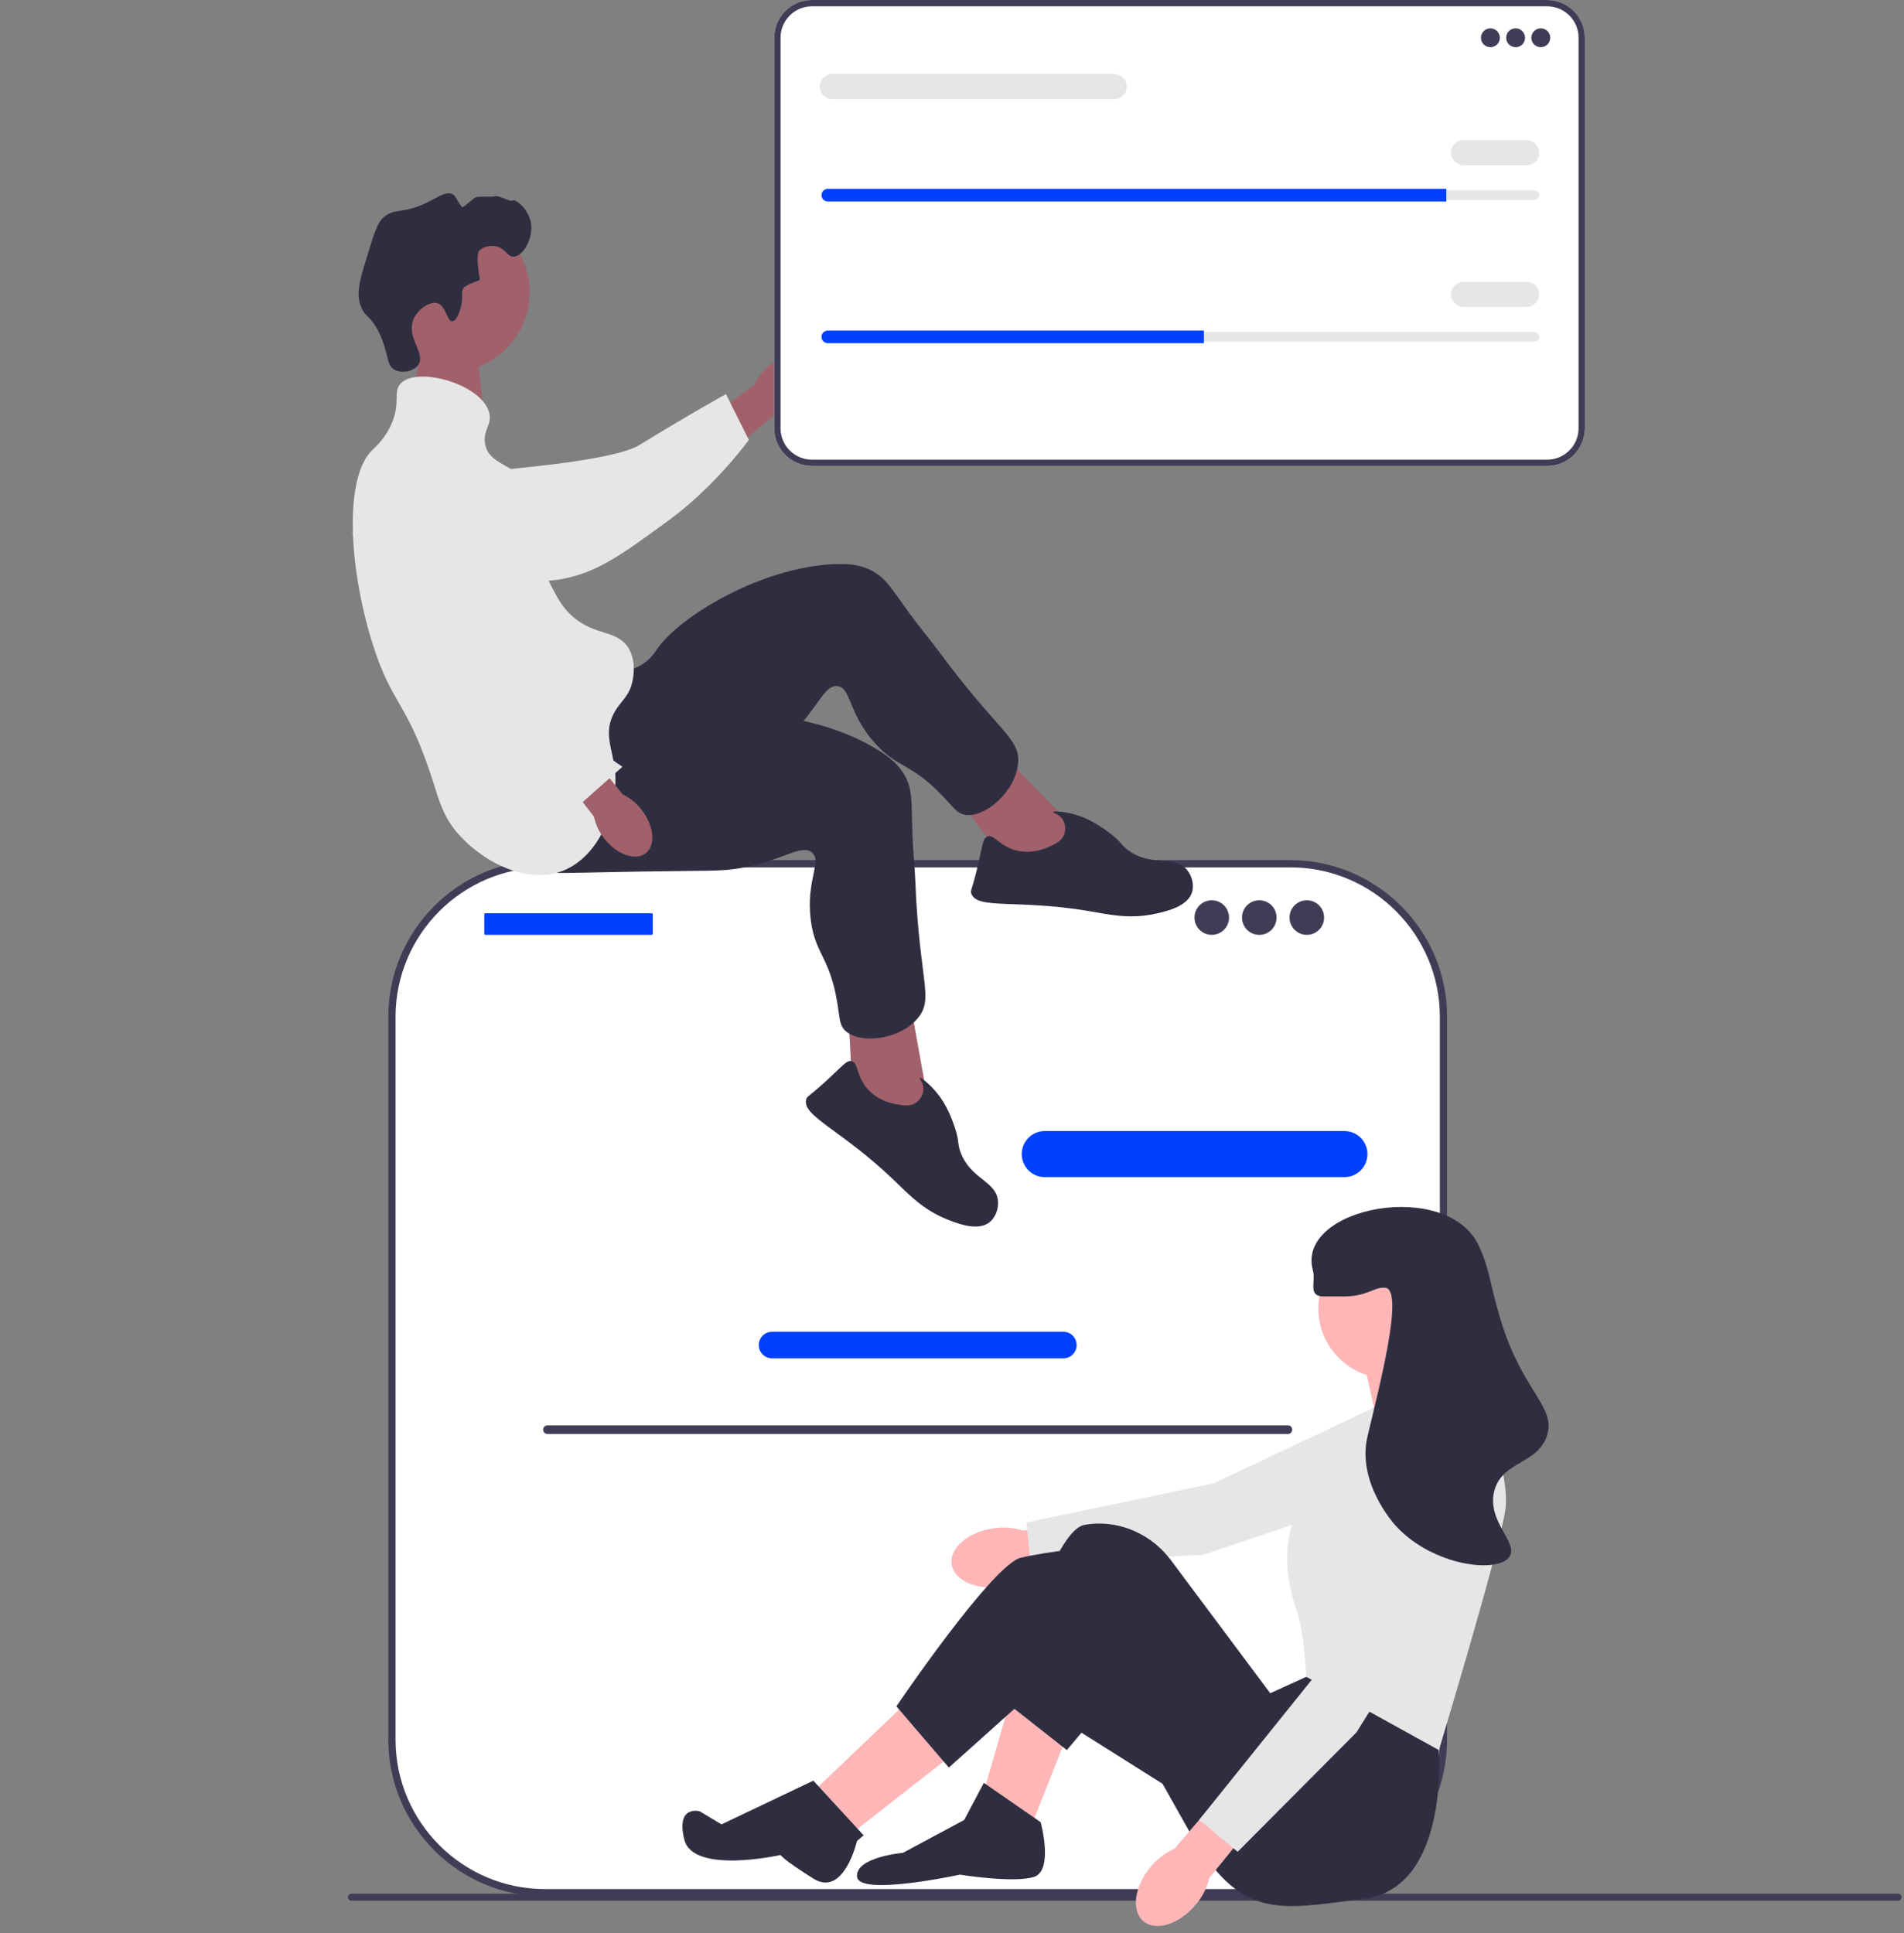 <svg width="197" height="200" viewBox="0 0 197 200" fill="none" xmlns="http://www.w3.org/2000/svg">
<rect x="0" y="0" width="197" height="200" fill="#808080" stroke="none"/>
<g clip-path="url(#clip0_343_1132)">
<path d="M44.128 33.279L42.628 41.154L50.107 43.262L49.177 34.855L44.128 33.279Z" fill="#A0616A"/>
<path d="M36 196.292C36 196.494 36.162 196.656 36.365 196.656H196.387C196.589 196.656 196.751 196.494 196.751 196.292C196.751 196.09 196.589 195.927 196.387 195.927H36.365C36.162 195.927 36 196.09 36 196.292Z" fill="#3F3D56"/>
<path d="M133.514 89.366H56.388C47.642 89.366 40.552 96.456 40.552 105.202V179.989C40.552 188.735 47.642 195.826 56.388 195.826H133.514C142.26 195.826 149.35 188.735 149.35 179.989V105.202C149.35 96.456 142.26 89.366 133.514 89.366Z" fill="white"/>
<path d="M133.514 196.2H56.388C47.45 196.2 40.177 188.928 40.177 179.989V105.202C40.177 96.263 47.45 88.991 56.388 88.991H133.514C142.453 88.991 149.725 96.263 149.725 105.202V179.989C149.725 188.928 142.453 196.2 133.514 196.2ZM56.388 89.741C47.863 89.741 40.927 96.677 40.927 105.202V179.989C40.927 188.515 47.863 195.45 56.388 195.45H133.514C142.04 195.45 148.975 188.515 148.975 179.989V105.202C148.975 96.677 142.04 89.741 133.514 89.741L56.388 89.741Z" fill="#3F3D56"/>
<path d="M139.101 121.789H108.1C106.785 121.789 105.716 120.719 105.716 119.404C105.716 118.089 106.785 117.02 108.1 117.02H139.101C140.416 117.02 141.485 118.089 141.485 119.404C141.485 120.719 140.416 121.789 139.101 121.789Z" fill="#0041FF"/>
<path d="M110.018 140.542H79.884C79.125 140.542 78.507 139.923 78.507 139.164C78.507 138.404 79.125 137.786 79.884 137.786H110.018C110.778 137.786 111.396 138.404 111.396 139.164C111.396 139.923 110.778 140.542 110.018 140.542Z" fill="#0041FF"/>
<path d="M67.427 94.487H50.223C50.159 94.487 50.107 94.54 50.107 94.604V96.607C50.107 96.671 50.159 96.723 50.223 96.723H67.427C67.491 96.723 67.543 96.671 67.543 96.607V94.604C67.543 94.54 67.491 94.487 67.427 94.487Z" fill="#0041FF"/>
<path d="M125.376 96.723C126.364 96.723 127.164 95.922 127.164 94.935C127.164 93.947 126.364 93.146 125.376 93.146C124.388 93.146 123.588 93.947 123.588 94.935C123.588 95.922 124.388 96.723 125.376 96.723Z" fill="#3F3D56"/>
<path d="M130.294 96.723C131.282 96.723 132.083 95.922 132.083 94.935C132.083 93.947 131.282 93.146 130.294 93.146C129.306 93.146 128.506 93.947 128.506 94.935C128.506 95.922 129.306 96.723 130.294 96.723Z" fill="#3F3D56"/>
<path d="M135.212 96.723C136.2 96.723 137.001 95.922 137.001 94.935C137.001 93.947 136.2 93.146 135.212 93.146C134.225 93.146 133.424 93.947 133.424 94.935C133.424 95.922 134.225 96.723 135.212 96.723Z" fill="#3F3D56"/>
<path d="M56.201 147.917C56.201 148.164 56.399 148.363 56.647 148.363H133.256C133.503 148.363 133.702 148.164 133.702 147.917C133.702 147.669 133.503 147.47 133.256 147.47H56.647C56.399 147.47 56.201 147.669 56.201 147.917Z" fill="#3F3D56"/>
<path d="M79.565 37.844C81.196 36.496 83.213 36.245 84.071 37.283C84.928 38.322 84.301 40.255 82.669 41.603C82.025 42.15 81.259 42.535 80.435 42.726L73.453 48.349L70.884 45.016L78.04 39.827C78.383 39.053 78.906 38.374 79.565 37.844Z" fill="#A0616A"/>
<path d="M39.207 50.53C39.204 50.282 39.206 48.112 40.812 46.742C42.656 45.167 45.259 45.804 46.172 46.028C48.281 46.544 48.454 47.449 50.434 48.378C54.14 50.117 49.497 49.227 51.702 48.67C52.465 48.477 63.444 47.715 66.177 46.033C71.492 42.762 75.113 40.778 75.113 40.778L77.481 45.513C77.481 45.513 74.057 50.273 69.239 53.799C64.297 57.417 61.826 59.225 58.071 59.924C57.747 59.984 49.794 61.342 43.387 56.556C41.926 55.465 39.249 53.464 39.207 50.53Z" fill="#E6E6E6"/>
<path d="M46.551 38.488C51.106 38.488 54.798 34.796 54.798 30.241C54.798 25.686 51.106 21.994 46.551 21.994C41.996 21.994 38.304 25.686 38.304 30.241C38.304 34.796 41.996 38.488 46.551 38.488Z" fill="#A0616A"/>
<path d="M111.141 85.649L102.647 76.955L98.263 81.528L104.591 89.865L110.867 90.582L111.141 85.649Z" fill="#A0616A"/>
<path d="M62.642 69.346C63.139 69.387 64.718 69.703 66.227 68.873C67.256 68.306 67.784 67.464 67.963 67.196C70.176 63.872 78.67 58.689 86.293 58.37C88.019 58.298 89.156 58.498 90.189 59.037C91.653 59.8 92.238 60.894 94.096 63.455C95.113 64.856 96.238 66.177 97.266 67.569C103.29 75.72 105.573 76.36 105.34 78.973C105.081 81.872 101.954 84.623 99.876 84.305C99.025 84.175 98.695 83.584 97.558 82.386C94.224 78.873 92.844 79.522 90.47 76.831C87.699 73.69 88.062 71.085 86.616 70.984C85.275 70.891 84.705 73.113 81.842 76.065C80.532 77.416 79.6 78.035 76.758 80.007C65.691 87.684 65.515 88.224 63.281 88.836C62.304 89.104 55.369 91.005 52.899 87.979C49.032 83.244 58.166 68.974 62.642 69.346Z" fill="#2F2E41"/>
<path d="M108.544 87.614C109.168 87.333 109.899 87.005 110.134 86.251C110.293 85.741 110.201 85.112 109.873 84.677C109.493 84.175 108.932 84.109 108.955 84.02C108.989 83.885 110.317 83.938 111.774 84.453C112.049 84.55 113.294 85.005 114.879 86.242C116.148 87.233 115.978 87.432 116.774 88.003C119.217 89.758 121.509 88.375 122.831 90.02C123.342 90.655 123.559 91.556 123.345 92.285C122.913 93.749 120.816 94.253 119.67 94.513C116.909 95.139 114.82 94.628 112.638 94.26C105.218 93.01 101.049 94.149 100.491 92.43C100.385 92.104 100.557 92.132 101.129 89.745C101.694 87.388 101.675 86.741 102.156 86.552C102.88 86.268 103.366 87.56 105.19 88.002C106.806 88.394 108.139 87.796 108.544 87.614Z" fill="#2F2E41"/>
<path d="M96.04 114.091L93.894 102.128L87.698 103.45L88.254 113.901L93.044 118.02L96.04 114.091Z" fill="#A0616A"/>
<path d="M65.065 73.367C65.453 73.68 66.582 74.828 68.297 74.989C69.467 75.098 70.377 74.698 70.675 74.576C74.373 73.069 84.311 73.55 90.799 77.567C92.267 78.476 93.095 79.28 93.648 80.305C94.431 81.759 94.301 82.992 94.4 86.156C94.454 87.886 94.644 89.61 94.713 91.34C95.12 101.467 96.65 103.278 94.99 105.309C93.147 107.563 89.015 108.083 87.474 106.654C86.843 106.068 86.902 105.393 86.634 103.763C85.848 98.984 84.342 98.747 83.888 95.187C83.359 91.032 85.122 89.08 83.982 88.185C82.925 87.355 81.206 88.874 77.18 89.709C75.337 90.091 74.217 90.079 70.759 90.115C57.291 90.253 56.842 90.601 54.65 89.853C53.691 89.526 46.885 87.205 46.539 83.314C45.999 77.225 61.57 70.546 65.065 73.367Z" fill="#2F2E41"/>
<path d="M92.789 114.258C93.463 114.377 94.251 114.516 94.87 114.024C95.288 113.691 95.565 113.119 95.537 112.574C95.505 111.946 95.078 111.576 95.147 111.516C95.251 111.423 96.32 112.212 97.236 113.457C97.409 113.692 98.184 114.768 98.801 116.681C99.295 118.214 99.042 118.282 99.379 119.202C100.416 122.026 103.089 122.169 103.26 124.273C103.325 125.085 102.999 125.953 102.412 126.435C101.233 127.404 99.215 126.643 98.121 126.215C95.485 125.183 94.043 123.586 92.444 122.057C87.007 116.856 82.917 115.457 83.421 113.721C83.516 113.393 83.643 113.512 85.457 111.858C87.247 110.225 87.595 109.679 88.099 109.793C88.858 109.965 88.534 111.307 89.795 112.697C90.912 113.928 92.352 114.182 92.789 114.258Z" fill="#2F2E41"/>
<path d="M47.675 31.818C47.997 30.669 47.593 30.25 48.004 29.735C48.004 29.735 48.17 29.527 49.648 28.968C49.212 26.436 49.539 26.008 49.539 26.008C49.915 25.515 50.67 25.396 51.183 25.46C52.269 25.597 52.461 26.578 53.156 26.556C54.116 26.526 55.267 24.605 54.91 22.939C54.618 21.581 53.361 20.572 53.046 20.747C52.734 20.921 51.609 20.155 51.183 20.308C50.892 20.413 49.521 20.274 49.21 20.418C48.871 20.576 47.898 21.556 47.806 21.433C47.16 20.574 47.173 20.274 46.799 20.089C46.135 19.761 45.413 20.367 44.168 20.966C41.607 22.198 40.857 21.463 39.674 22.501C39.076 23.025 38.756 24.026 38.139 26.008C37.277 28.78 36.846 30.166 37.263 31.489C37.687 32.838 38.313 32.544 39.236 34.448C40.263 36.567 39.909 37.799 40.88 38.285C41.63 38.66 42.836 38.421 43.291 37.736C44.071 36.565 42.056 34.98 42.743 33.133C43.165 31.999 44.466 31.14 45.264 31.379C46.166 31.65 46.233 33.267 46.799 33.242C47.283 33.221 47.62 32.018 47.675 31.818Z" fill="#2F2E41"/>
<path d="M41.428 39.709C43.115 37.817 49.99 39.776 50.635 42.779C50.9 44.014 49.921 44.535 50.197 45.957C50.6 48.037 52.885 47.895 54.581 50.013C56.989 53.019 54.508 55.957 57.212 60.974C57.789 62.046 58.276 62.949 59.294 63.824C61.63 65.83 63.804 65.142 64.994 67.002C65.883 68.394 65.518 70.108 65.432 70.51C65.081 72.157 64.13 72.558 63.459 73.908C62.344 76.153 63.607 77.802 63.679 80.484C63.768 83.841 61.985 88.494 58.417 90.02C54.41 91.736 49.576 88.895 47.237 86.074C45.841 84.391 45.436 82.839 44.826 80.923C42.097 72.359 40.555 73.133 38.468 66.345C36.083 58.584 35.614 49.492 38.468 46.615C38.847 46.234 39.888 45.352 40.551 43.765C41.443 41.629 40.672 40.557 41.428 39.709Z" fill="#E6E6E6"/>
<path d="M66.365 83.76C67.673 85.422 67.876 87.445 66.818 88.277C65.76 89.11 63.842 88.437 62.533 86.774C62.001 86.116 61.634 85.341 61.464 84.513L56.008 77.399L58.827 75.249L64.419 82.188C65.184 82.549 65.851 83.088 66.365 83.76Z" fill="#A0616A"/>
<path d="M46.386 46.921C46.629 46.867 48.753 46.427 50.423 47.719C52.341 49.203 52.248 51.882 52.215 52.821C52.14 54.991 51.29 55.344 50.784 57.473C49.837 61.455 51.64 65.156 52.636 67.2C52.98 67.908 54.088 70.073 56.292 72.406C60.579 76.941 64.404 79.328 64.404 79.328L60.295 82.981C60.295 82.981 53.749 80.986 49.314 76.989C44.764 72.888 37.768 58.381 36.318 54.847C36.193 54.543 37.962 59.491 41.34 52.243C42.111 50.59 43.523 47.561 46.386 46.921Z" fill="#E6E6E6"/>
<path d="M102.729 158.132C100.118 158.533 98.207 160.205 98.462 161.867C98.717 163.529 101.041 164.552 103.654 164.151C104.7 164.005 105.695 163.611 106.558 163.001L117.603 161.165L116.866 156.799L105.845 158.359C104.84 158.036 103.771 157.958 102.729 158.132Z" fill="#FFB6B6"/>
<path d="M150.326 144.523L146.043 153.611L124.513 160.859L106.647 161.812L106.199 157.521L125.562 153.473L145.43 144.084L150.326 144.523Z" fill="#E6E6E6"/>
<path d="M110.616 179.031L106.771 188.757L101.795 185.364L104.735 175.186L110.616 179.031Z" fill="#FFB6B6"/>
<path d="M94.557 175.412L84.379 185.138L88.45 189.435L98.854 181.293L94.557 175.412Z" fill="#FFB6B6"/>
<path d="M152.234 143.746L152.121 142.955L149.52 137.865L140.925 140.127L142.508 147.139L152.234 143.746Z" fill="#FFB6B6"/>
<path d="M148.615 177.674L148.879 181.071C148.879 181.071 149.972 195.316 141.151 196.447C132.33 197.578 128.485 198.709 123.282 189.888L115.14 175.412L110.384 181.071L104.057 176.091C104.057 176.091 108.58 158.448 112.199 157.77C112.652 157.685 113.104 157.642 113.549 157.633C116.545 157.571 119.37 159.036 121.162 161.438L131.425 175.186L135.157 173.489L148.615 177.674Z" fill="#2F2E41"/>
<path d="M99.759 188.304L101.795 184.459L107.676 188.531C107.676 188.531 109.033 193.507 106.997 194.185C104.961 194.864 99.307 193.959 99.307 193.959C99.307 193.959 88.902 196.221 88.676 194.185C88.45 192.15 93.426 191.697 93.426 191.697L99.759 188.304Z" fill="#2F2E41"/>
<path d="M121.925 185.59L106.205 175.685L98.176 182.876L92.747 176.543C92.747 176.543 102.7 161.841 105.64 161.162C108.58 160.484 113.33 160.031 113.33 160.031L127.806 173.376L121.925 185.59Z" fill="#2F2E41"/>
<path d="M84.152 184.233L89.355 189.888L88.669 190.475C88.669 190.475 87.319 196.353 84.152 194.364C80.986 192.376 80.76 191.923 80.76 191.923C80.76 191.923 71.712 193.959 70.808 190.34C69.903 186.721 72.391 187.4 72.391 187.4L74.65 188.757L84.152 184.233Z" fill="#2F2E41"/>
<path d="M143.639 142.615C147.636 142.615 150.877 139.375 150.877 135.377C150.877 131.38 147.636 128.14 143.639 128.14C139.641 128.14 136.401 131.38 136.401 135.377C136.401 139.375 139.641 142.615 143.639 142.615Z" fill="#FFB6B6"/>
<path d="M141.942 145.669L152.347 142.502C152.347 142.502 156.418 152.002 155.74 156.299C155.061 160.597 148.879 181.071 148.879 181.071L135.157 173.489C135.157 173.489 134.931 168.966 134.252 166.93C133.574 164.894 131.425 158.674 136.175 153.472C140.925 148.27 141.942 145.669 141.942 145.669Z" fill="#E6E6E6"/>
<path d="M119.043 193.163C117.35 195.192 117.024 197.71 118.315 198.787C119.606 199.865 122.025 199.093 123.719 197.064C124.406 196.262 124.892 195.308 125.135 194.28L132.201 185.595L128.759 182.809L121.529 191.271C120.561 191.694 119.709 192.343 119.043 193.163Z" fill="#FFB6B6"/>
<path d="M149.923 150.232L152.382 159.973L140.346 179.24L128.059 191.589L124.076 188.285L136.468 172.867L145.861 153L149.923 150.232Z" fill="#E6E6E6"/>
<path d="M136.966 134.133C138.823 134.129 138.928 134.141 139.228 134.133C141.531 134.073 142.133 133.167 143.3 133.229C145.382 133.339 142.633 143.781 141.49 148.609C140.369 153.344 144.158 157.587 144.43 157.883C148.277 162.066 155.033 162.831 156.192 161.049C157.13 159.607 153.805 157.415 154.609 154.264C155.394 151.183 159.023 151.511 160.037 148.609C161.099 145.57 157.53 144.037 155.287 136.621C153.999 132.363 154.227 131.569 153.025 128.931C149.813 121.88 134.068 124.882 135.835 131.419C136.177 132.684 135.267 134.137 136.966 134.133Z" fill="#2F2E41"/>
<path d="M160.079 48.21H84.01C81.859 48.21 80.108 46.46 80.108 44.309V3.901C80.108 1.75 81.859 0 84.01 0H160.079C162.23 0 163.98 1.75 163.98 3.901V44.309C163.98 46.46 162.23 48.21 160.079 48.21Z" fill="white"/>
<path d="M160.079 48.21H84.01C81.859 48.21 80.108 46.46 80.108 44.309V3.901C80.108 1.75 81.859 0 84.01 0H160.079C162.23 0 163.98 1.75 163.98 3.901V44.309C163.98 46.46 162.23 48.21 160.079 48.21ZM84.01 0.651C82.218 0.651 80.76 2.109 80.76 3.901V44.309C80.76 46.101 82.218 47.559 84.01 47.559H160.079C161.871 47.559 163.328 46.101 163.328 44.309V3.901C163.328 2.109 161.871 0.651 160.079 0.651H84.01Z" fill="#3F3D56"/>
<path d="M154.208 4.886C154.747 4.886 155.185 4.449 155.185 3.909C155.185 3.369 154.747 2.932 154.208 2.932C153.668 2.932 153.23 3.369 153.23 3.909C153.23 4.449 153.668 4.886 154.208 4.886Z" fill="#3F3D56"/>
<path d="M156.814 4.886C157.353 4.886 157.791 4.449 157.791 3.909C157.791 3.369 157.353 2.932 156.814 2.932C156.274 2.932 155.836 3.369 155.836 3.909C155.836 4.449 156.274 4.886 156.814 4.886Z" fill="#3F3D56"/>
<path d="M159.42 4.886C159.959 4.886 160.397 4.449 160.397 3.909C160.397 3.369 159.959 2.932 159.42 2.932C158.88 2.932 158.442 3.369 158.442 3.909C158.442 4.449 158.88 4.886 159.42 4.886Z" fill="#3F3D56"/>
<path d="M85.646 19.708C85.377 19.708 85.157 19.927 85.157 20.196C85.157 20.328 85.208 20.449 85.3 20.539C85.393 20.634 85.515 20.685 85.646 20.685H158.768C159.037 20.685 159.257 20.466 159.257 20.196C159.257 20.065 159.206 19.943 159.114 19.854C159.021 19.759 158.899 19.708 158.768 19.708H85.646Z" fill="#E6E6E6"/>
<path d="M149.647 19.545V20.848H85.646C85.467 20.848 85.304 20.776 85.187 20.655C85.066 20.538 84.995 20.375 84.995 20.196C84.995 19.838 85.288 19.545 85.646 19.545H149.647Z" fill="#0041FF"/>
<path d="M157.954 17.102H151.439C150.72 17.102 150.136 16.517 150.136 15.799C150.136 15.08 150.72 14.496 151.439 14.496H157.954C158.672 14.496 159.257 15.08 159.257 15.799C159.257 16.517 158.672 17.102 157.954 17.102Z" fill="#E6E6E6"/>
<path d="M115.281 10.261H86.135C85.416 10.261 84.832 9.677 84.832 8.958C84.832 8.239 85.416 7.655 86.135 7.655H115.281C116 7.655 116.584 8.239 116.584 8.958C116.584 9.677 115.999 10.261 115.281 10.261Z" fill="#E6E6E6"/>
<path d="M85.646 34.366C85.377 34.366 85.157 34.585 85.157 34.855C85.157 34.986 85.208 35.108 85.3 35.197C85.393 35.292 85.515 35.343 85.646 35.343H158.768C159.037 35.343 159.257 35.124 159.257 34.855C159.257 34.723 159.206 34.602 159.114 34.512C159.021 34.417 158.899 34.366 158.768 34.366H85.646Z" fill="#E6E6E6"/>
<path d="M124.565 34.203V35.506H85.646C85.467 35.506 85.304 35.435 85.187 35.314C85.066 35.197 84.995 35.034 84.995 34.855C84.995 34.496 85.288 34.203 85.646 34.203H124.565Z" fill="#0041FF"/>
<path d="M157.954 31.76H151.439C150.72 31.76 150.136 31.176 150.136 30.457C150.136 29.738 150.72 29.154 151.439 29.154H157.954C158.672 29.154 159.257 29.738 159.257 30.457C159.257 31.176 158.672 31.76 157.954 31.76Z" fill="#E6E6E6"/>
</g>
<defs>
<clipPath id="clip0_343_1132">
<rect width="196.751" height="199.274" fill="white"/>
</clipPath>
</defs>
</svg>
